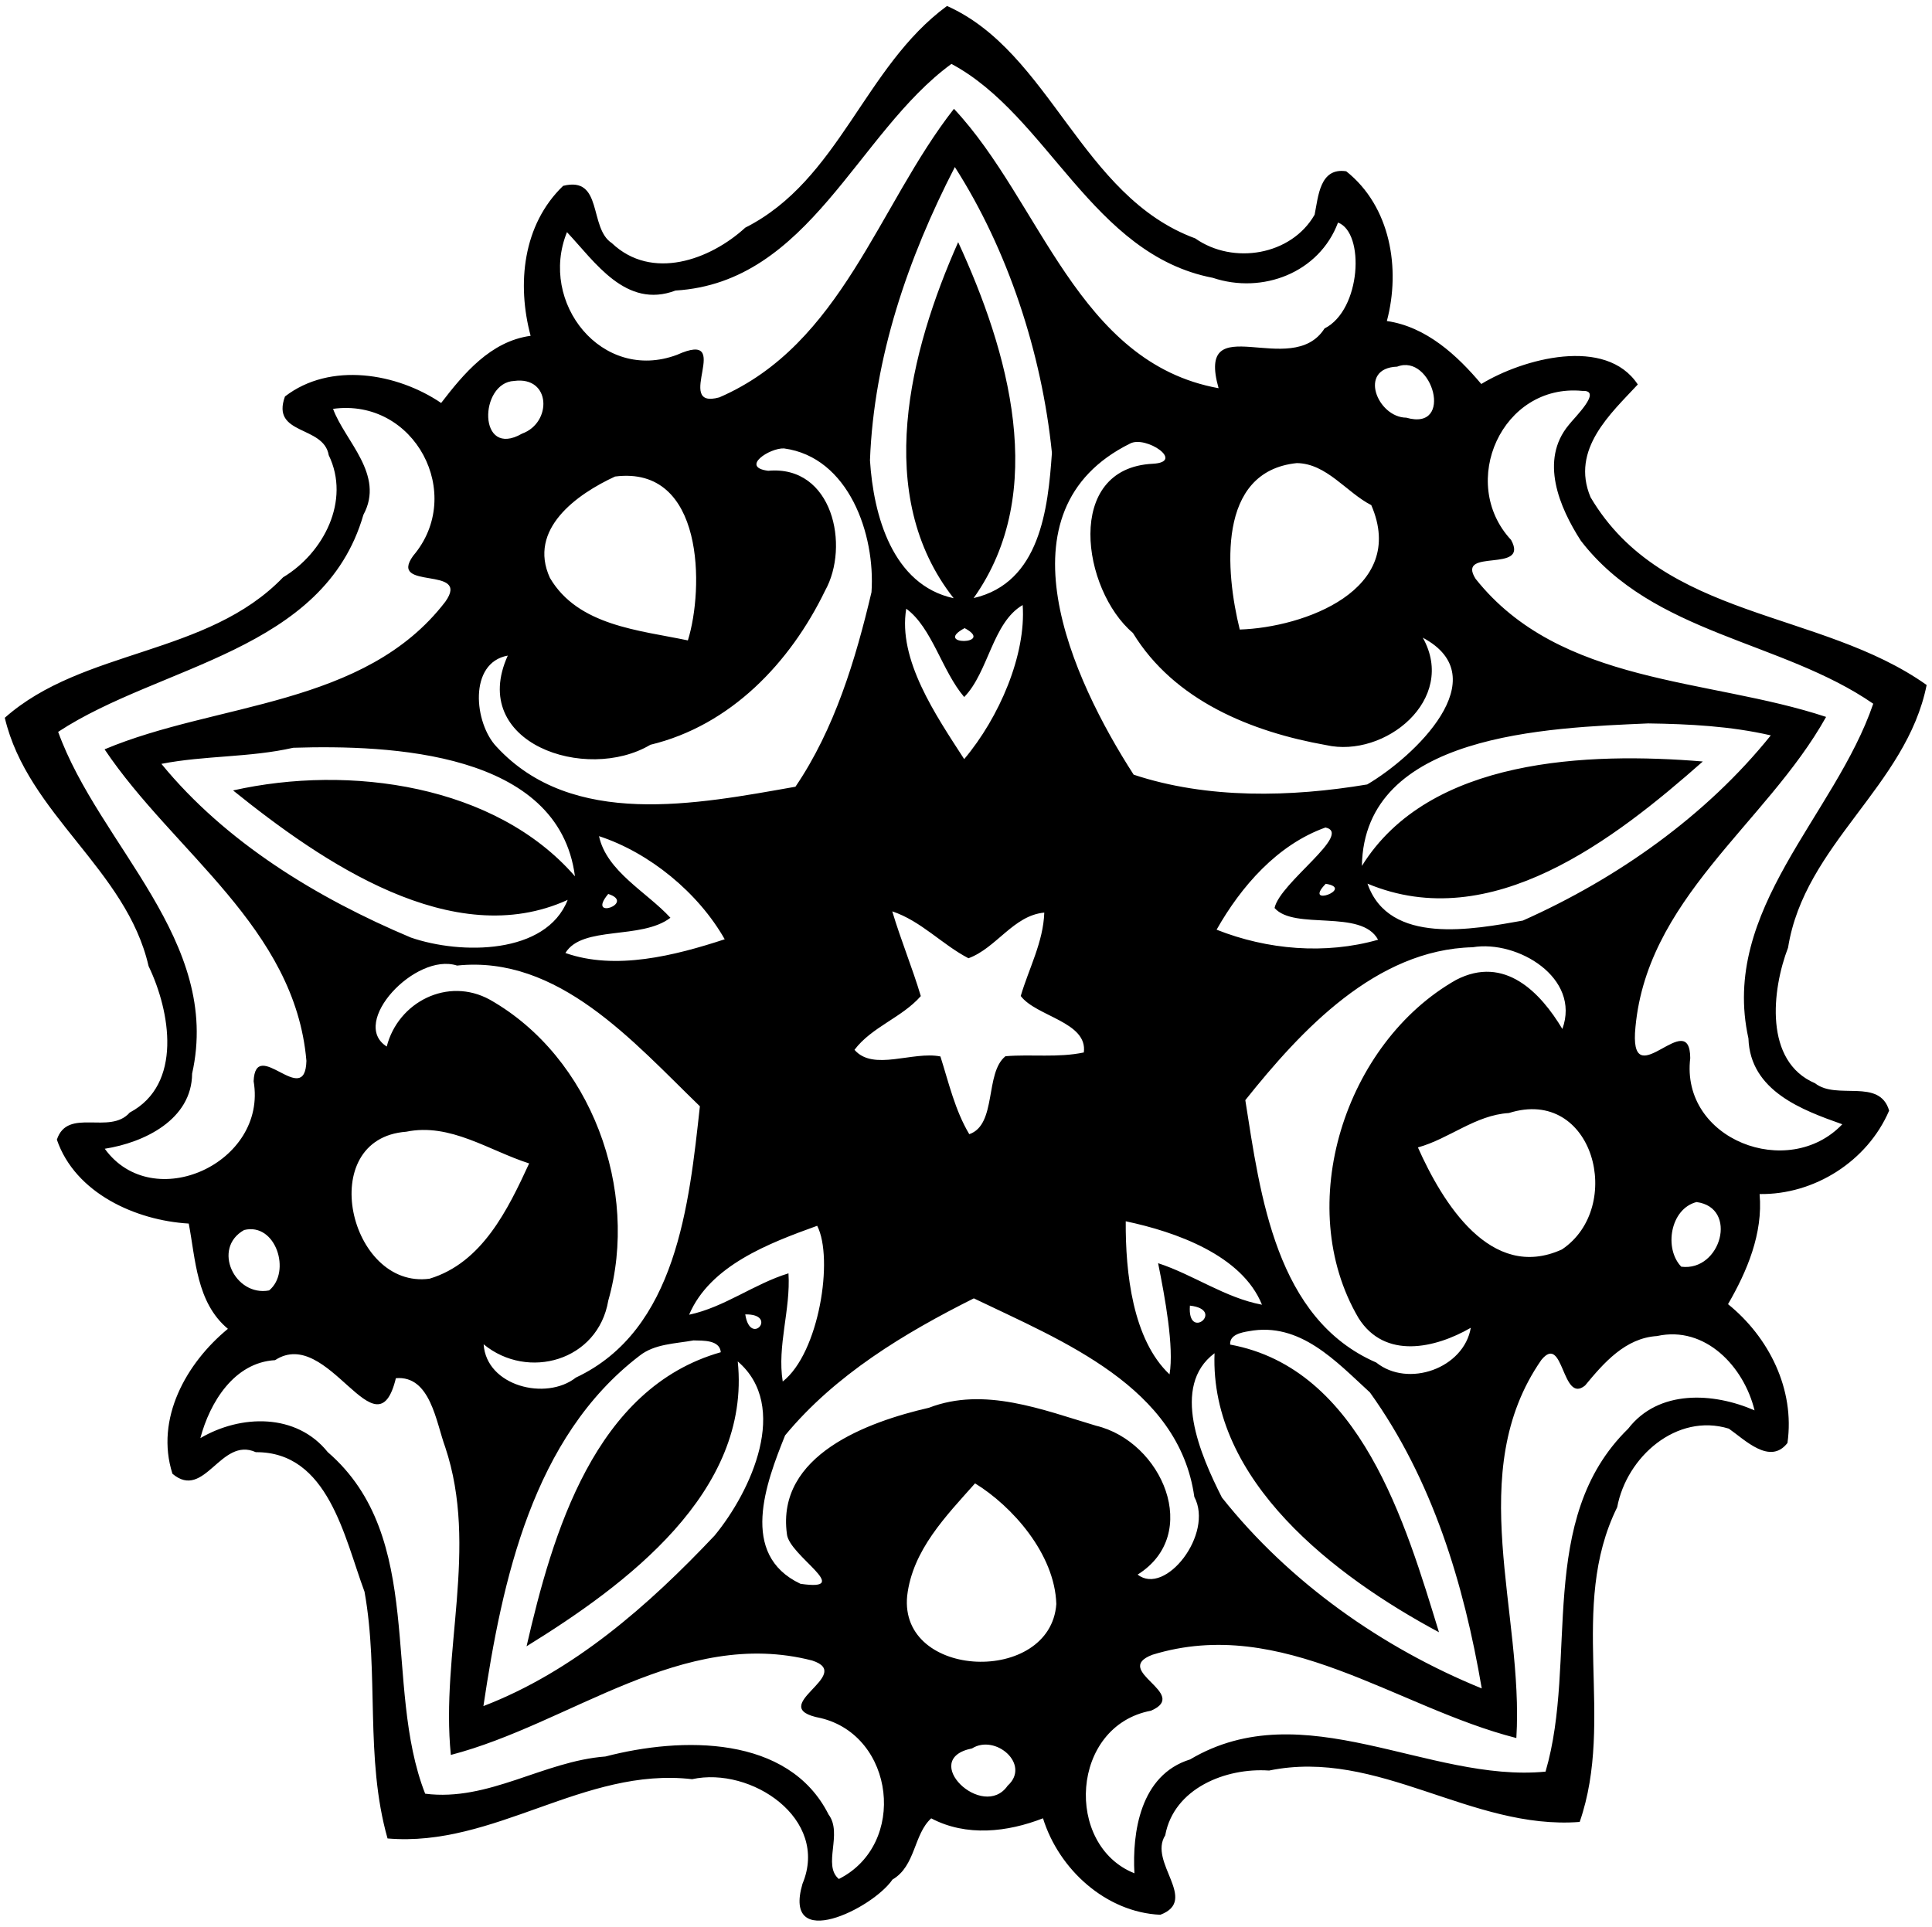 <?xml version="1.0" encoding="UTF-8"?>
<!DOCTYPE svg  PUBLIC '-//W3C//DTD SVG 1.1//EN'  'http://www.w3.org/Graphics/SVG/1.1/DTD/svg11.dtd'>
<svg width="407pt" height="406pt" version="1.1" viewBox="0 0 407 406" xmlns="http://www.w3.org/2000/svg">
<path d="m199.5 1.26c21.81 9.71 28.24 40.14 52.29 48.97 7.99 5.62 20.23 3.59 25.15-4.99 0.79-3.87 1.08-9.99 6.66-9.15 9.35 7.42 11.49 20.55 8.56 31.55 8.35 1.22 14.84 7.27 19.89 13.27 8.81-5.36 26.26-10.08 32.97 0.1-5.58 6.03-14.22 13.64-9.95 23.76 15.27 25.88 48.4 23.65 70.8 39.56-4.25 21.29-25.74 33.58-29.19 55.33-3.42 8.92-5.1 23.99 5.69 28.59 4.57 3.62 13.56-1.19 15.6 5.76-4.58 10.68-15.78 17.76-27.29 17.58 0.75 8.33-2.67 16.34-6.65 23.2 8.59 6.94 14.13 17.93 12.52 29.25-3.68 4.74-8.98-0.68-12.35-3.02-10.98-3.37-21.53 5.93-23.52 16.56-10.42 21.12-0.37 44.56-7.9 66.31-22.91 1.75-42.43-15.56-65.43-10.83-9.16-0.64-20.08 3.77-21.88 13.65-3.63 5.68 7.15 13.67-1.04 16.74-11.45-0.52-21.37-9.56-24.71-20.33-7.46 2.91-16.11 3.93-23.55 0.01-3.73 3.39-3.25 10.03-8.16 12.9-4.19 6.15-23.22 15.47-18.96 0.9 5.74-13.72-10.84-24.77-23.25-22.05-22.77-2.64-41.62 14.43-64.16 12.49-4.83-17.03-1.74-34.76-4.85-51.99-4.26-11.45-7.63-29.5-22.9-29.4-7.43-3.36-10.77 10.28-17.56 4.55-3.71-11.58 2.92-23.35 11.68-30.54-6.65-5.55-6.81-14.7-8.25-22.18-11.13-0.65-23.91-6.38-27.78-17.68 2.26-6.87 11.15-0.9 15.35-5.71 11.19-5.93 8.56-21.32 3.97-30.85-4.67-20.42-25.49-31.97-30.29-52.33 16.49-14.61 42.66-13 58.63-29.6 8.54-5.12 14.25-16.18 9.61-25.73-1.07-6.36-12.22-4.11-9.22-12.37 9.55-7.36 23.64-4.92 32.9 1.37 4.73-6.14 10.38-12.99 18.85-14.15-2.92-10.89-1.67-23.39 6.85-31.6 8.47-2.11 5.36 8.89 10.25 12.06 8.43 8 20.7 3.55 28.12-3.25 19.85-10.03 25.03-33.91 42.5-46.71m0.93 12.21c-19.9 14.52-29.87 46.04-58.12 47.75-10.48 3.96-17-6.08-22.87-12.3-6.02 14.83 7.35 31.75 23.17 25.85 12.41-5.58-1.09 11.73 8.93 8.96 25.82-11.18 33.38-40.32 49.42-60.8 18.33 19.55 26.01 53.48 55.75 58.87-4.87-17.3 15.39-1.68 22.32-12.59 7.72-3.88 8.54-20.19 2.84-22.31-3.97 10.58-15.93 15.14-26.38 11.64-25.44-4.88-34.7-34.19-55.06-45.07m0.72 21.73c-9.85 19.14-17.06 40.07-17.88 61.79 0.73 11.58 4.73 26.26 17.63 29.06-17.07-21.68-9.23-52.11 0.95-75.02 10.52 22.83 19.2 52.56 3.26 74.99 13.98-3.22 15.67-18.77 16.49-30.6-2.14-21.11-9.33-42.87-20.45-60.22m93.18 42.06c-8.33 0.28-4.18 10.7 1.92 10.75 10.18 2.94 5.47-13.65-1.92-10.75m-186.02 3.01c-7.41 0.33-7.7 16.5 1.67 11.1 6.34-2.28 6.13-12.15-1.67-11.1m225.04 2.1c-16.92-1.65-26.25 19.33-15.02 31.4 3.95 7.16-11.68 1.55-7.48 8.19 17.84 22.45 48.99 20.86 73.84 29.1-12.66 22.68-38.4 38.51-40.26 66.62-0.63 12.77 11.57-5.61 11.64 5.27-2.08 17.17 20.67 25.87 32.03 13.94-8.34-2.96-19.41-6.97-19.77-18.09-6.02-27.12 18.27-46.97 26.29-70.52-19.34-13.35-46.4-14.58-61.6-34.35-4.52-7.03-8.74-16.94-2.54-24.39 1.14-1.51 7.26-7.37 2.87-7.17m-263.19 3.78c2.49 6.8 10.98 13.88 6.39 22.33-8.33 28.87-42.81 31.6-64.3 45.73 8.67 23.98 34.51 43.98 28.22 72.01-0.06 9.68-10.08 14.53-18.4 15.83 10.15 14.02 34.31 2.98 31.36-14.23 0.4-9.56 10.86 5.95 11.12-4.29-2.4-28.07-27.98-43.97-42.52-65.64 23.58-9.93 54.78-8.93 71.78-31.1 5.52-7.74-12.14-2.22-6.78-9.67 11.05-12.97 0.33-33.32-16.87-30.97m167.91 7.31c-28.53 14.13-12.24 49.62 0.75 69.77 15.53 5.16 33.17 4.75 49.2 2.06 9.91-5.82 27.51-22.51 11.71-30.92 7.31 13.01-7.99 25.43-20.37 22.63-15.73-2.79-32-9.37-40.7-23.63-10.72-9.09-14.54-34.73 4.18-35.65 6.92-0.36-1.45-6.02-4.77-4.26m-72.9 1.03c-3.02-0.15-9.3 3.96-3.34 4.71 13.59-1.23 17.24 15.84 11.98 25.27-7.35 15.17-19.89 28.39-36.8 32.46-13.51 8.04-38.41-0.32-30.04-18.79-8.34 1.51-7.09 14.25-2.37 19.2 15.97 17.33 42.21 12.1 62.97 8.43 8.23-12.11 12.68-26.8 16.02-40.99 0.84-12.2-4.8-28.45-18.42-30.29m108.01 3.09c-16.94 1.75-15 22.98-12.01 35.07 13.49-0.43 35.42-8.35 27.71-26.21-5.25-2.69-9.4-8.79-15.7-8.86m-143.61 2.83c-8.03 3.7-18.43 11.09-13.72 21.36 5.93 10.1 18.81 11.01 29.06 13.17 3.38-10.82 3.53-36.93-15.34-34.53m85.87 27.08c-6.36 3.69-7.2 14.15-12.32 19.38-4.68-5.48-6.77-14.64-12.21-18.61-1.79 10.74 6.21 22.42 12.21 31.69 7.41-8.8 13.06-22 12.32-32.46m-12.23 4.86c-6.88 3.7 6.58 3.53 0 0m144 20.08c-21.14 0.94-59.86 2.12-60.31 30.03 14.18-22.85 47.7-23.99 71.82-22.01-18.57 16.4-44.57 36.66-70.64 25.74 4.52 13.06 22.3 9.64 32.73 7.78 19.94-8.89 38.61-22.08 52.23-39.02-8.44-1.95-17.21-2.4-25.83-2.52m-285.44 5.13c-9.13 2.08-18.59 1.6-27.77 3.39 13.53 16.54 32.82 28.29 52.56 36.6 10.54 3.63 28.5 3.61 33.03-7.94-24.19 11.04-51.77-7.98-70.49-23.06 24.54-5.52 55.29-1.18 72.02 18.09-3.41-26.26-38.9-27.72-59.35-27.08m217.46 16.8c-10.13 3.61-17.78 12.41-22.94 21.53 10.71 4.25 22.91 5.28 34.02 2.12-3.5-6.56-17.62-1.91-21.81-6.69 1.12-5.35 16.6-15.66 10.73-16.96m-153.04 1.82c1.59 7.44 10.1 11.8 15.04 17.2-6.15 4.71-18.58 1.56-22.12 7.42 10.54 3.72 23.01 0.57 33.56-2.89-5.57-9.82-15.84-18.25-26.48-21.73m153.09 10.04c-4.96 5.12 6.22 0.97 0 0m-151.15 2.14c-4.72 5.68 5.93 1.9 0 0m59.84 3.67c1.79 6.02 4.21 11.83 6.01 17.85-3.99 4.55-10.32 6.48-13.97 11.32 3.94 4.58 12.28 0.23 18.1 1.4 1.76 5.54 3.07 11.34 6.08 16.38 5.86-2 3.23-12.94 7.63-16.43 5.49-0.45 11.05 0.36 16.5-0.79 0.86-6.43-10.02-7.56-13.29-11.9 1.72-5.82 4.76-11.39 4.96-17.57-6.49 0.59-10.09 7.47-15.97 9.62-5.57-2.9-9.96-7.84-16.05-9.88m122.27 7.56c-20.38 0.5-36.12 17.45-47.9 32.22 3.17 20.09 6.42 46.09 27.58 55.28 6.72 5.39 18.46 1.23 19.92-7.32-7.45 4.31-18.1 6.77-23.65-2.05-13.94-23.73-2.81-58 20.54-71.24 10.25-5.33 17.85 2.71 22.4 10.33 3.92-10.77-9.43-18.79-18.89-17.22m-213.96 3.86c-8.76-2.84-22.72 12.07-14.81 17.06 2.39-9.37 12.86-14.76 21.74-9.86 21.35 12.1 31.57 40.11 24.93 63.39-2.16 12.74-16.97 16.86-26.26 9.21 0.59 8.84 13.16 11.96 19.44 7.01 21.24-9.97 23.85-36.57 26.12-57.16-14.01-13.55-29.81-31.9-51.16-29.65m221.59 31.07c-7.07 0.43-12.53 5.41-19.17 7.25 5.14 11.54 15.31 28.32 30.33 21.5 13.28-8.89 6.73-34.4-11.16-28.75m-232.29 3.94c-19.34 1.44-12.01 33.26 4.9 30.97 11.1-3.34 16.53-14.62 20.99-24.29-8.45-2.7-16.63-8.59-25.89-6.68m271.81 14.82c-5.54 1.43-6.89 9.8-3.21 13.62 8.37 1.07 12.07-12.47 3.21-13.62m-120.24 4.05c-0.07 10.84 1.45 24.91 9.23 32.26 0.97-5.79-0.96-16.19-2.41-23.43 7.46 2.44 14.12 7.3 21.88 8.75-4.21-10.45-18.19-15.36-28.7-17.58m-65 0.95c-10.09 3.64-22.57 8.35-26.98 18.74 7.45-1.58 13.68-6.5 20.93-8.72 0.49 7.62-2.42 15.27-1.21 22.79 7.69-6.02 10.77-25.98 7.26-32.81m-120.72 0.89c-6.86 3.84-1.95 14.09 5.26 12.73 4.73-3.88 1.44-14.38-5.26-12.73m153.72 14.4c-14.66 7.34-29.21 16.11-39.76 28.87-4.01 10-9.77 25.12 3.23 31.27 11.52 1.7-2.45-5.92-2.85-10.5-2.25-16.67 17.08-23.63 29.92-26.59 11.67-4.49 23.92 0.42 35.19 3.78 13.93 3.33 22.35 22.87 8.78 31.37 5.81 4.59 16.09-8.57 11.94-16.37-3.26-23.22-27.83-32.85-46.45-41.83m45.52 1.53c-0.6 7.66 7.62 0.86 0 0m-93.67 1.85c1.09 6.95 7.03-0.12 0 0m106.08 3.54c-1.58 0.26-4.09 0.74-3.93 2.82 27.48 5.04 36.97 37.73 43.99 60.61-21.97-11.77-48.3-31.89-47.28-58.79-9.3 6.94-2.98 21.44 1.55 30.4 14.18 17.87 33.77 31.68 54.74 40.23-3.76-22.06-10.39-44.02-23.56-62.37-7.12-6.51-14.7-14.92-25.51-12.9m86 1.02c-6.68 0.41-11.22 5.65-15.16 10.42-4.91 4.04-4.5-11.16-9.21-5.39-16.46 23.7-3.64 53.32-5.27 79.67-25.38-6.46-49.27-25.99-76.69-17.54-8.69 3.34 8.09 8.15-0.27 11.78-16.99 3.2-18.28 28.36-3.5 34.26-0.46-8.46 1.15-20.72 11.73-23.99 23.92-14.18 50.27 4.96 74.88 2.57 6.91-23.56-2.11-53.19 17.41-72.26 6.39-8.29 17.92-7.65 26.62-3.86-2.21-9.17-10.36-17.91-20.54-15.66m-202.98 0.92c-3.81 0.7-8.2 0.71-11.38 3.24-22.49 17.21-28.9 47.21-32.88 73.81 19.01-7.31 34.8-21.21 48.7-35.93 7.7-9.34 15.91-27.24 4.88-36.69 2.85 27.58-23.65 47.15-44.49 60.02 5.47-23.79 14.35-54.43 40.92-61.96-0.24-2.63-3.75-2.43-5.75-2.49m-88.15 4.16c-8.63 0.49-13.74 8.9-15.74 16.43 8.53-5.01 20.24-5.3 26.84 2.95 20.84 18 11.54 49.06 20.52 71.97 13.35 1.71 24.92-6.86 37.98-7.84 16.06-4.18 38.55-4.56 47 12.22 3.05 4.06-1.33 10.68 2.17 13.59 14.5-7.31 11.77-30.2-3.85-33.91-12.11-2.28 7.47-9.14-1.77-12.12-27.39-7.05-50.84 13.3-76.12 19.89-2.18-21.57 5.9-43.63-1.18-64.84-1.94-5.26-3.11-15.17-10.4-14.54-4.08 16.86-14.2-11.16-25.45-3.8m147.46 25.96c-6.12 6.89-13.17 14.05-14.3 23.71-1.74 17.63 30.19 18.75 31.42 1.72-0.32-10.61-9.37-20.68-17.12-25.43m-0.64 55.85c-11.32 2.25 2.3 15.36 7.51 7.85 4.94-4.46-2.58-10.96-7.51-7.85z"/>
</svg>
